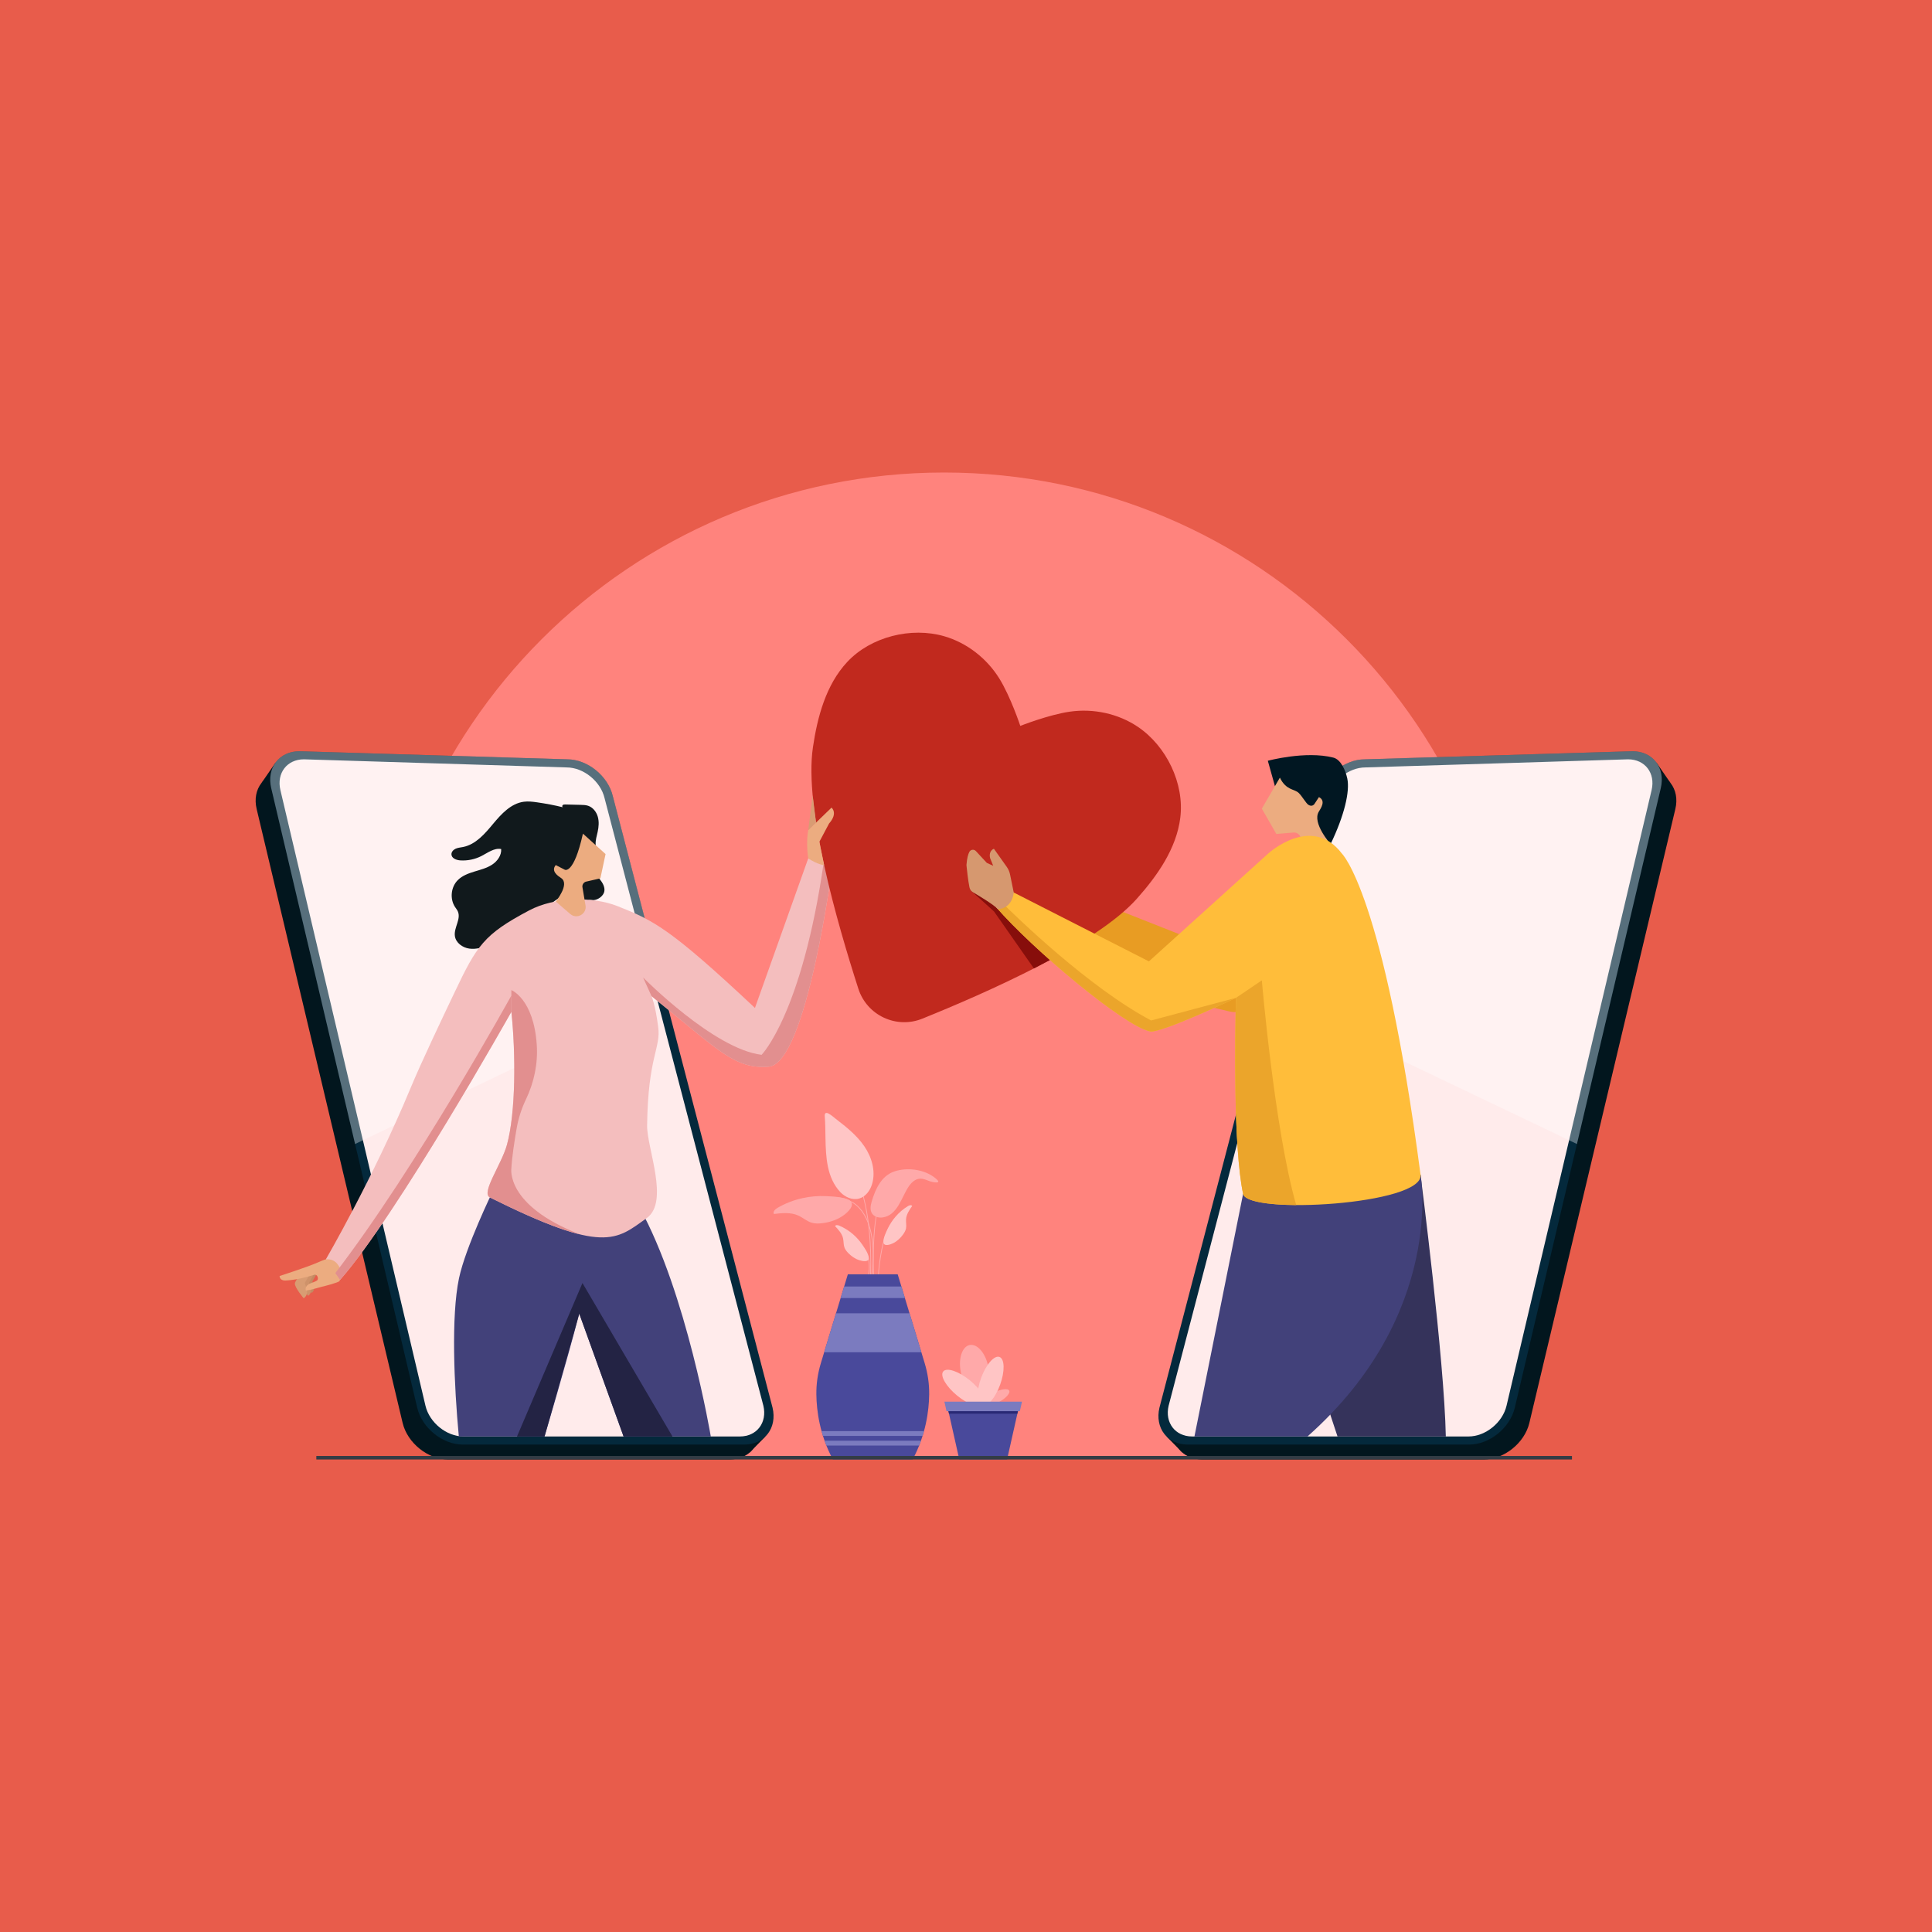 <?xml version="1.0" encoding="utf-8"?>
<!-- Generator: Adobe Illustrator 27.5.0, SVG Export Plug-In . SVG Version: 6.00 Build 0)  -->
<svg version="1.1" id="Layer_1" xmlns="http://www.w3.org/2000/svg" xmlns:xlink="http://www.w3.org/1999/xlink" x="0px" y="0px"
	 viewBox="0 0 5000 5000" style="enable-background:new 0 0 5000 5000;" xml:space="preserve">
<g>
	<rect style="fill:#E85C4B;" width="5000" height="5000"/>
	<g>
		<g>
			<path style="fill:#FF837D;" d="M1432.747,3768.052h2021.417c284.792-268.64,462.602-649.47,462.602-1071.871
				c0-813.686-659.623-1473.31-1473.31-1473.31S970.145,1882.495,970.145,2696.182
				C970.145,3118.583,1147.955,3499.412,1432.747,3768.052z"/>
		</g>
		<g>
			<g>
				<path style="fill:#02161E;" d="M1888.627,3777.128h-728.571c-52.549,0-105.675-42.606-118.058-94.681L664.203,2093.631
					c-12.383-52.075,20.481-94.681,73.031-94.681l693.019,20.78c52.549,0,105.675,42.606,118.058,94.681l413.347,1568.037
					C1974.04,3734.522,1941.176,3777.128,1888.627,3777.128z"/>
				<polygon style="fill:#02161E;" points="677.148,2025.804 713.3,1973.311 713.3,1993.145 695.224,2021.652 				"/>
				<polygon style="fill:#02161E;" points="1939.777,3759.477 1980.929,3717.578 1960.353,3717.578 1945.579,3725.698 				"/>
				<path style="fill:#04293C;" d="M1926.335,3738.547h-728.571c-52.55,0-105.676-42.995-118.058-95.544L701.911,2039.704
					c-12.383-52.549,20.481-95.544,73.031-95.544l693.019,20.969c52.549,0,105.676,42.995,118.058,95.544l413.347,1582.33
					C2011.748,3695.552,1978.884,3738.547,1926.335,3738.547z"/>
				<path style="fill:#FFEBEB;" d="M1914.797,3717.578h-715.379c-43.759,0-87.999-35.803-98.31-79.562L725.664,2044.69
					c-10.311-43.759,17.055-79.562,60.815-79.562l679.827,20.969c43.759,0,87.999,35.803,98.31,79.562l410.997,1572.357
					C1985.923,3681.775,1958.557,3717.578,1914.797,3717.578z"/>
				<path style="opacity:0.33;fill:#FFFFFF;" d="M1467.961,1965.128l-693.019-20.969c-52.55,0-85.414,42.995-73.031,95.544
					l217.015,920.976l802.331-383.192l-135.238-516.815C1573.636,2008.123,1520.51,1965.128,1467.961,1965.128z"/>
			</g>
			<path style="fill:#11191C;" d="M1541.516,2185.158c-0.61-10.972,2.901-21.688,5.246-32.425
				c2.804-12.837,3.937-26.38,0.327-39.014s-12.613-24.245-25.082-28.39c-6.122-2.035-12.684-2.207-19.134-2.36
				c-13.235-0.314-26.47-0.628-39.705-0.942c-2.411-0.057-5.076-0.027-6.879,1.575c-1.803,1.602-1.549,5.34,0.831,5.736
				c-22.148-5.527-44.856-9.716-67.45-12.968c-11.291-1.625-22.769-2.964-34.078-1.471c-33.133,4.375-58.013,31.459-79.386,57.152
				c-21.373,25.693-44.995,53.415-77.765,59.978c-6.427,1.287-13.123,1.725-19.115,4.379c-5.993,2.654-11.309,8.323-10.984,14.869
				c0.503,10.134,12.897,14.786,23.023,15.433c18.637,1.191,37.573-2.703,54.229-11.15c16.591-8.415,33.177-21.699,51.46-18.264
				c1.151,16.371-9.888,31.579-23.638,40.539c-13.75,8.959-30.009,13.014-45.712,17.783c-15.703,4.77-31.717,10.74-43.231,22.435
				c-17.56,17.837-20.597,48.163-6.921,69.127c2.465,3.779,5.409,7.286,7.265,11.399c8.978,19.886-10.528,42.132-7.609,63.754
				c2.37,17.557,19.668,30.136,37.208,32.626c17.54,2.49,35.176-2.919,51.814-9.005c8.015-2.932,16.09-6.105,22.85-11.313
				c7.225-5.566,12.57-13.158,18.833-19.788c20.827-22.045,50.709-32.535,76.859-47.896c24.945-14.653,46.83-34.018,71.463-49.188
				c7.487-4.611,15.618-8.94,24.408-9.115c5.376-0.107,11.203,23.649,16.246,25.515c11.648,4.309,21.549-6.792,33.814-4.842
				c12.265,1.95,27.42-7.035,32.148-18.519c3.931-9.547-0.234-20.541-6.027-29.088c-5.793-8.547-13.304-16.105-17.141-25.691
				C1530.23,2232.413,1542.929,2210.558,1541.516,2185.158z"/>
			<path style="fill:#42417A;" d="M1275.872,3081.698c0,0-70.988,145.526-88.022,226.611c-20.674,98.413-12.712,277.53-0.416,409.27
				h221.818c0,0,55.509-185.855,89.835-317.94l114.759,317.94h225.674c0,0-62.598-372.592-184.116-592.052L1275.872,3081.698z"/>
			<path style="fill:#F4BEBE;" d="M843.318,3259.125c0,0,123.461-212.341,218.98-442.643
				c28.309-68.255,83.734-184.271,113.588-247.084c58.35-122.768,76.116-151.061,193.597-213.294
				c66.307-35.125,164.064-36.624,228.847-10.956c93.096,36.887,135.669,57.028,355.481,263.402l137.893-386.99l63.151,15.27
				c0,0-66.796,517.014-165.699,523.736c-90.461,6.148-127.828-42.379-302.973-182.498c0,0,9.634,21.191,17.245,79.741
				c7.218,55.521-26.348,75.664-28.69,254.696c-0.769,58.777,58.207,197.439-0.878,239.765
				c-79.523,56.967-110.196,94.174-406.17-53.374c-23.498-11.714,30.354-85.279,44.326-136.33
				c22.835-83.435,23-235.106,11.417-343.986c0,0-296.159,526.957-443.42,693.754L843.318,3259.125z"/>
			<g>
				<path style="fill:#ECAC80;" d="M1508.604,2157.441l58.607,52.869l-13.437,62.861l-37.886,8.709
					c-6.314,2.231-9.913,8.881-8.328,15.388l7.748,45.918c3.75,22.226-22.368,36.953-39.446,22.243l-37.604-32.392
					c0,0,37.289-44.954,13.999-60.583c-7.563-5.075-27.39-17.679-13.979-33.644l23.144,11.896
					C1461.422,2250.707,1484.66,2265.225,1508.604,2157.441z"/>
			</g>
			<path style="fill:#C48A62;" d="M799.1,3301.606c0,0-10.04,11.304-10.087,16.041c-0.084,8.345,17.198,28.609,17.198,28.609
				s7.524-3.721,6.697-15.462l-4.548-14.47l12.568-21.654L799.1,3301.606z"/>
			<path style="fill:#CE926A;" d="M789.319,3302.58c0,0-11.45,12.892-11.504,18.294c-0.096,9.517,19.614,32.627,19.614,32.627
				s8.581-4.243,7.638-17.634l-5.186-16.502l14.333-24.695L789.319,3302.58z"/>
			<path style="fill:#D89C73;" d="M776.497,3300.586c0,0-13.33,15.008-13.393,21.298c-0.111,11.079,22.835,37.985,22.835,37.985
				s9.99-4.94,8.892-20.53l-6.038-19.212l16.687-28.75L776.497,3300.586z"/>
			<path style="fill:#ECAC80;" d="M878.308,3315.702c0,0-2.151,3.74-45.382,14.415c-11.766,2.905-25.714,7.805-41.174,9.86
				c0,0-5.262-11.382,11.423-18.533c0,0,13.471-4.636,17.418-7.599c4.648-3.49,1.684-16.993-7.647-14.687
				c0,0-38.534,13.175-73.774,14.821c-4.522,0.211-15.04-0.769-15.681-11.571c0,0,74.478-24.234,96.926-34.345
				c2.244-1.011,20.451-8.711,22.902-8.938c7.688-0.713,20.346,0.293,29.568,11.71
				C892.017,3294.519,878.308,3315.702,878.308,3315.702z"/>
			<path style="fill:#E28F8F;" d="M1323.434,2576.423c0,0-246.067,445.816-455.602,718.247l12.182,17.664
				c147.261-166.798,443.419-693.754,443.419-693.754V2576.423z"/>
			<path style="fill:#E28F8F;" d="M1323.434,3023.75c1.34-28.135,8.045-71.168,13.538-102.848
				c4.554-26.266,12.672-51.753,24.193-75.792h0.001c21.045-43.915,31.229-92.489,27.977-141.076
				c-7.977-119.212-65.708-141.663-65.708-141.663v56.208c11.583,108.879,11.418,260.551-11.417,343.985
				c-13.972,51.051-67.825,124.616-44.326,136.33c107.529,53.605,179.935,82.738,232.494,95.483
				C1307.5,3119.229,1323.434,3023.75,1323.434,3023.75z"/>
			<path style="fill:#E28F8F;" d="M1989.156,2760.565c98.903-6.721,165.699-523.736,165.699-523.736l-22.929-5.545
				c-56.814,393.488-160.92,498.542-160.92,498.542c-123.542-14.637-306.806-200.243-306.806-200.243l21.984,48.485
				C1861.328,2718.186,1898.695,2766.713,1989.156,2760.565z"/>
			<polygon style="fill:#232344;" points="1338.002,3717.578 1507.406,3320.463 1740.315,3717.578 1613.846,3717.578 
				1499.086,3399.638 1409.251,3717.578 			"/>
		</g>
		<g>
			<g>
				<path style="fill:#02161E;" d="M3111.373,3777.128h728.572c52.549,0,105.676-42.606,118.058-94.681l377.795-1588.816
					c12.383-52.075-20.481-94.681-73.031-94.681l-693.019,20.78c-52.549,0-105.676,42.606-118.058,94.681l-413.347,1568.037
					C3025.96,3734.522,3058.824,3777.128,3111.373,3777.128z"/>
				<polygon style="fill:#02161E;" points="4322.852,2025.804 4286.7,1973.311 4286.7,1993.145 4304.776,2021.652 				"/>
				<polygon style="fill:#02161E;" points="3060.223,3759.477 3019.071,3717.578 3039.647,3717.578 3054.421,3725.698 				"/>
				<path style="fill:#04293C;" d="M3073.665,3738.547h728.571c52.55,0,105.676-42.995,118.058-95.544l377.795-1603.299
					c12.382-52.549-20.481-95.544-73.031-95.544l-693.019,20.969c-52.55,0-105.676,42.995-118.058,95.544l-413.347,1582.33
					C2988.252,3695.552,3021.116,3738.547,3073.665,3738.547z"/>
				<path style="fill:#FFEBEB;" d="M3085.202,3717.578h715.379c43.759,0,87.999-35.803,98.31-79.562l375.445-1593.326
					c10.311-43.759-17.056-79.562-60.814-79.562l-679.827,20.969c-43.759,0-87.999,35.803-98.31,79.562l-410.997,1572.357
					C3014.077,3681.775,3041.443,3717.578,3085.202,3717.578z"/>
				<path style="opacity:0.33;fill:#FFFFFF;" d="M3532.039,1965.128l693.019-20.969c52.55,0,85.414,42.995,73.031,95.544
					l-217.015,920.976l-802.331-383.192l135.238-516.815C3426.364,2008.123,3479.49,1965.128,3532.039,1965.128z"/>
			</g>
			<g>
				<path style="fill:#E89C23;" d="M3403.163,2150.975c0,0-84.628,324.198-153.549,439.74c0,0-27.286,37.884-69.192,26.568
					l-62.994-14.759c0,0-326.011-117.272-482.448-273.319l46.265-57.875l458.795,181.07L3403.163,2150.975z"/>
				<path style="fill:#C1291E;" d="M3054.578,2116.391c11.131-88.952-36.129-185.657-109.715-235.316
					c-51.077-34.469-115.314-48.049-176.156-39.295c-54.949,7.906-128.196,36.839-128.196,36.839s-24.736-74.767-53.885-122.015
					c-32.276-52.313-83.87-92.918-143.065-110.033c-85.282-24.658-189.802,1.046-250.948,66.602
					c-55.28,59.266-77.266,142.837-88.79,220.98c-23.176,157.155,62.987,455.051,117.586,624.671
					c22.231,69.062,98.327,104.659,165.588,77.46c165.194-66.802,449.085-191.592,554.864-310.106
					C2994.457,2267.248,3044.514,2196.809,3054.578,2116.391z"/>
				<polygon style="fill:#870E0B;" points="2513.911,2305.787 2572.606,2358.977 2675.681,2506.3 2717.207,2484.502 
					2592.216,2345.693 2539.08,2305.787 				"/>
				<path style="fill:#ECAC80;" d="M2091.704,2221.559c0,0-6.471-39.07,0-73.229l60.24-58.197c0,0,17.712,13.917-6.326,41.117
					l-25.126,47.291l12.369,60.605C2132.862,2239.147,2115.675,2237.382,2091.704,2221.559z"/>
				<polygon style="fill:#D89C73;" points="2091.704,2148.33 2103.189,2058.624 2111.954,2128.767 				"/>
				<g>
					<path style="fill:#011722;" d="M3299.537,2034.496l-18.423-65.639c0,0,97.526-26.427,169.496-8.195
						c19.999,5.066,31.787,33.848,36.134,54.015c7.185,33.334-7.672,96.153-43.212,169.81l-30.938-5.465l-64.274-85.052
						L3299.537,2034.496z"/>
				</g>
				<g>
					<g>
						<path style="fill:#ECAC80;" d="M3312.323,2012.544l-46.7,80.179l37.549,65.578l45.54-3.81
							c7.869,0.239,13.076,3.29,18.223,13.419c0,0,6.423,16.447-6.538,24.787c-0.864,0.556,21.863,75.982,32.846,77.527
							c11.921,1.676,33.527-67.612,50.29-85.738c0,0-48.304-54.271-30.547-83.759c5.524-9.172,19.031-28.26,0.44-37.846
							l-11.934,18.187c0,0-5.565,8.095-15.515,1.686c-5.798-3.734-16.23-22.282-24.791-30.525
							C3349.763,2041.234,3328.467,2045.823,3312.323,2012.544z"/>
					</g>
				</g>
				<path style="fill:#35335B;" d="M3676.302,3039.842c0,0,61.735,479.178,65.449,677.736h-280.26l-134.107-405.245
					L3676.302,3039.842z"/>
				<path style="fill:#42417A;" d="M3676.302,3039.842c0,0,65.449,359.796-292.546,677.736H3091.21l125.923-627.816
					L3676.302,3039.842z"/>
				<path style="fill:#FFBD3A;" d="M2615.85,2305.891l357.532,182.139l308.961-279.28c0,0,111.981-102.537,190.234,0
					c0,0,107.934,102.088,203.726,831.092c10.241,77.941-447.477,104.897-459.169,49.92
					c-25.472-119.765-21.137-410.15-18.439-507.29c0,0-194.904,92.567-222.362,86.839
					c-68.575-14.306-306.515-215.01-398.259-321.595L2615.85,2305.891z"/>
				<g>
					<g>
						<path style="fill:#EBA52B;" d="M3265.623,2537.091l-66.928,45.381c-2.698,97.141-7.034,387.525,18.439,507.29
							c4.1,19.278,63.064,28.469,137.441,28.932C3298.387,2923.18,3265.623,2537.091,3265.623,2537.091z"/>
						<path style="fill:#EBA52B;" d="M2590.754,2333.675l-12.681,14.04c91.744,106.585,329.683,307.289,398.258,321.595
							c27.459,5.728,222.363-86.839,222.363-86.839l-219.664,58.48C2817.513,2555.348,2629.095,2371.833,2590.754,2333.675z"/>
					</g>
				</g>
				<path style="fill:#D6986F;" d="M2582.677,2352.969c0,0,35.559,0.357,40.887-43.149l-9.586-46.822
					c-1.434-7.006-4.313-13.637-8.452-19.469l-33.299-46.922c0,0-14.328,4.497-9.831,24.285l8.032,19.788l-16.64-7.645
					l-28.27-30.531c-4.87-5.26-13.497-4.186-16.844,2.153c-3.112,5.894-6.01,15.915-7.397,32.868
					c-0.073,0.891-0.065,1.792,0.025,2.683c0.695,6.927,4.046,39.292,7.693,56.387c1.139,5.342,4.449,9.934,9.165,12.69
					C2533.664,2318.345,2571.741,2341.166,2582.677,2352.969z"/>
			</g>
		</g>
		<g>
			<g>
				<g>
					<g>
						<path style="fill:#FFA9A9;" d="M2254.076,3301.604l-2.031-0.063c5.813-186.661-40.033-262.747-40.497-263.495l1.726-1.071
							C2213.74,3037.725,2259.911,3114.229,2254.076,3301.604z"/>
					</g>
				</g>
				<g>
					<g>
						<path style="fill:#FFA9A9;" d="M2259.711,3301.601c-4.622-164.113,18.042-203.399,31.962-212.21
							c7.179-4.545,12.688-1.839,12.919-1.718l-0.916,1.813c-0.191-0.097-4.804-2.297-11.002,1.675
							c-13.521,8.664-35.52,47.513-30.932,210.385L2259.711,3301.601z"/>
					</g>
				</g>
				<g>
					<g>
						<path style="fill:#FFA9A9;" d="M2274.251,3301.623l-2.03-0.099c0.042-0.853,4.461-85.792,29.222-128.27l1.756,1.024
							C2278.689,3216.327,2274.293,3300.775,2274.251,3301.623z"/>
					</g>
				</g>
				<g>
					<g>
						<path style="fill:#FFA9A9;" d="M2248.406,3301.773l-1.992-0.401c9.195-45.736-11.328-69.978-11.537-70.218l1.531-1.335
							C2236.623,3230.066,2257.81,3254.996,2248.406,3301.773z"/>
					</g>
				</g>
				<g>
					<g>
						<path style="fill:#FFA9A9;" d="M2256.926,3301.702l-2.016-0.258c10.886-85.099-4.316-132.477-18.986-157.239
							c-15.849-26.749-34.493-33.55-34.679-33.616l-0.347-0.206c-15.213-13.834-65.911-9.628-66.423-9.586l-0.175-2.024
							c2.114-0.183,51.788-4.297,67.814,9.971c2.183,0.82,19.915,8.126,35.452,34.245
							C2252.457,3168.024,2267.903,3215.881,2256.926,3301.702z"/>
					</g>
				</g>
				<g>
					<g>
						<path style="fill:#FFC5C5;" d="M2136.307,2944.11c0.878,50.767,3.499,103.792,38.394,141.013
							c12.471,13.303,31.748,21.709,49.241,16.563c17.007-5.003,28.466-21.478,33.336-38.524c9.37-32.801-1.292-68.76-20.603-96.882
							c-19.31-28.122-46.466-49.774-73.513-70.563c-8.527-6.554-30.385-27.255-28.68-6.356
							C2135.895,2906.68,2135.98,2925.239,2136.307,2944.11z"/>
					</g>
				</g>
				<g>
					<g>
						<path style="fill:#FFA9A9;" d="M2420.884,3049.228c-28.043-23.243-73.236-28.875-106.696-17.423
							c-33.518,11.472-48.908,46.135-58.223,77.711c-3.015,10.219-4.979,22.005,0.855,30.921c5.489,8.387,16.62,11.614,26.57,10.403
							c39.486-4.802,49.528-52.461,68.185-79.965c6.761-9.966,16.338-19.367,28.335-20.421c10.014-0.88,18.827,4.119,28.015,7.151
							c4.694,1.549,29.007,6.654,17.057-4.736C2423.662,3051.611,2422.295,3050.397,2420.884,3049.228z"/>
					</g>
				</g>
				<g>
					<g>
						<path style="fill:#FFA9A9;" d="M2011.798,3126.188c-5.752,3.378-12.171,9.748-8.965,15.597
							c21.123-2.489,43.465-4.806,62.86,3.922c11.931,5.369,22.004,14.658,34.509,18.508c9.303,2.864,19.294,2.491,28.95,1.262
							c18.677-2.376,37.424-8.586,52.904-19.481c10.437-7.346,33.906-27.625,16.398-38.923
							c-14.935-9.637-42.548-10.547-59.78-11.434c-20.696-1.066-41.539,0.678-61.775,5.144
							C2054.062,3105.823,2031.973,3114.341,2011.798,3126.188z"/>
					</g>
				</g>
				<g>
					<g>
						<path style="fill:#FFC5C5;" d="M2349.883,3121.313c3.436-2.085,8.65-3.668,10.836-0.295
							c-7.36,10.492-14.978,21.681-15.894,34.464c-0.564,7.864,1.483,15.863-0.051,23.596c-1.141,5.754-4.196,10.946-7.608,15.717
							c-6.601,9.227-15.255,17.395-25.461,22.491c-6.881,3.436-24.348,10.086-25.334-2.432
							c-0.842-10.677,6.572-25.584,11.029-34.978c5.352-11.282,12.238-21.839,20.393-31.296
							C2326.996,3137.907,2337.83,3128.626,2349.883,3121.313z"/>
					</g>
				</g>
				<g>
					<g>
						<path style="fill:#FFC5C5;" d="M2171.888,3171.923c-3.703-1.563-9.093-2.369-10.764,1.286
							c8.81,9.308,17.976,19.268,20.745,31.781c1.703,7.698,0.843,15.91,3.487,23.337c1.967,5.526,5.745,10.218,9.817,14.441
							c7.875,8.167,17.626,14.988,28.466,18.542c7.308,2.397,25.557,6.432,24.71-6.096c-0.723-10.686-10.229-24.354-16.006-32.999
							c-6.939-10.383-15.288-19.823-24.734-27.991C2196.948,3185.007,2184.878,3177.403,2171.888,3171.923z"/>
					</g>
				</g>
			</g>
			<g>
				<g>
					<path style="fill:#49499B;" d="M2392.993,3527.618l-69.751-229.599h-64.526h-64.527l-69.752,229.599
						c-7.989,26.296-12.062,53.649-11.716,81.13c0.537,42.662,8.709,104.775,42.751,168.381h103.242h103.242
						c34.042-63.605,42.215-125.719,42.751-168.381C2405.055,3581.267,2400.982,3553.915,2392.993,3527.618z"/>
				</g>
				<g>
					<polygon style="fill:#7B7BBF;" points="2175.566,3359.32 2341.865,3359.32 2332.798,3329.476 2184.633,3329.476 					"/>
				</g>
				<g>
					<path style="fill:#7B7BBF;" d="M2138.701,3741.034h240.028c1.66-4.169,3.215-8.314,4.68-12.435h-249.389
						C2135.487,3732.72,2137.042,3736.865,2138.701,3741.034z"/>
				</g>
				<g>
					<path style="fill:#7B7BBF;" d="M2129.854,3716.165h257.723c1.318-4.182,2.542-8.328,3.678-12.435h-265.079
						C2127.311,3707.836,2128.536,3711.983,2129.854,3716.165z"/>
				</g>
				<g>
					<polygon style="fill:#7B7BBF;" points="2132.93,3499.665 2384.501,3499.665 2353.872,3398.842 2163.559,3398.842 					"/>
				</g>
			</g>
		</g>
		<g>
			<g>
				<g>
					
						<ellipse transform="matrix(0.885 -0.465 0.465 0.885 -1386.765 1612.404)" style="fill:#FFA9A9;" cx="2577.487" cy="3619.347" rx="38.911" ry="13.853"/>
				</g>
				<g>
					
						<ellipse transform="matrix(0.981 -0.196 0.196 0.981 -645.861 563.562)" style="fill:#FFA9A9;" cx="2521.677" cy="3541.795" rx="36.238" ry="64.133"/>
				</g>
				<g>
					
						<ellipse transform="matrix(0.631 -0.775 0.775 0.631 -1866.234 3259.634)" style="fill:#FFC5C5;" cx="2496.416" cy="3593.323" rx="25.715" ry="68.1"/>
				</g>
				<g>
					
						<ellipse transform="matrix(0.342 -0.94 0.94 0.342 -1673.729 4760.908)" style="fill:#FFC5C5;" cx="2562.632" cy="3575.57" rx="67.097" ry="26.1"/>
				</g>
			</g>
			<g>
				<g>
					<polygon style="fill:#49499B;" points="2606.313,3777.129 2482.628,3777.129 2450.096,3632.448 2638.844,3632.448 					"/>
				</g>
			</g>
			<g>
				<polygon style="fill:#292975;" points="2632.957,3658.634 2635.628,3646.756 2453.313,3646.756 2455.984,3658.634 				"/>
			</g>
			<g>
				<g>
					<polygon style="fill:#7B7BBF;" points="2449.597,3652.118 2639.344,3652.118 2644.889,3627.458 2444.052,3627.458 					"/>
				</g>
			</g>
		</g>
		<g>
			<g>
				<g>
					<rect x="818.668" y="3768.052" style="fill:#333C45;" width="3249.575" height="9.076"/>
				</g>
			</g>
		</g>
	</g>
</g>
</svg>
